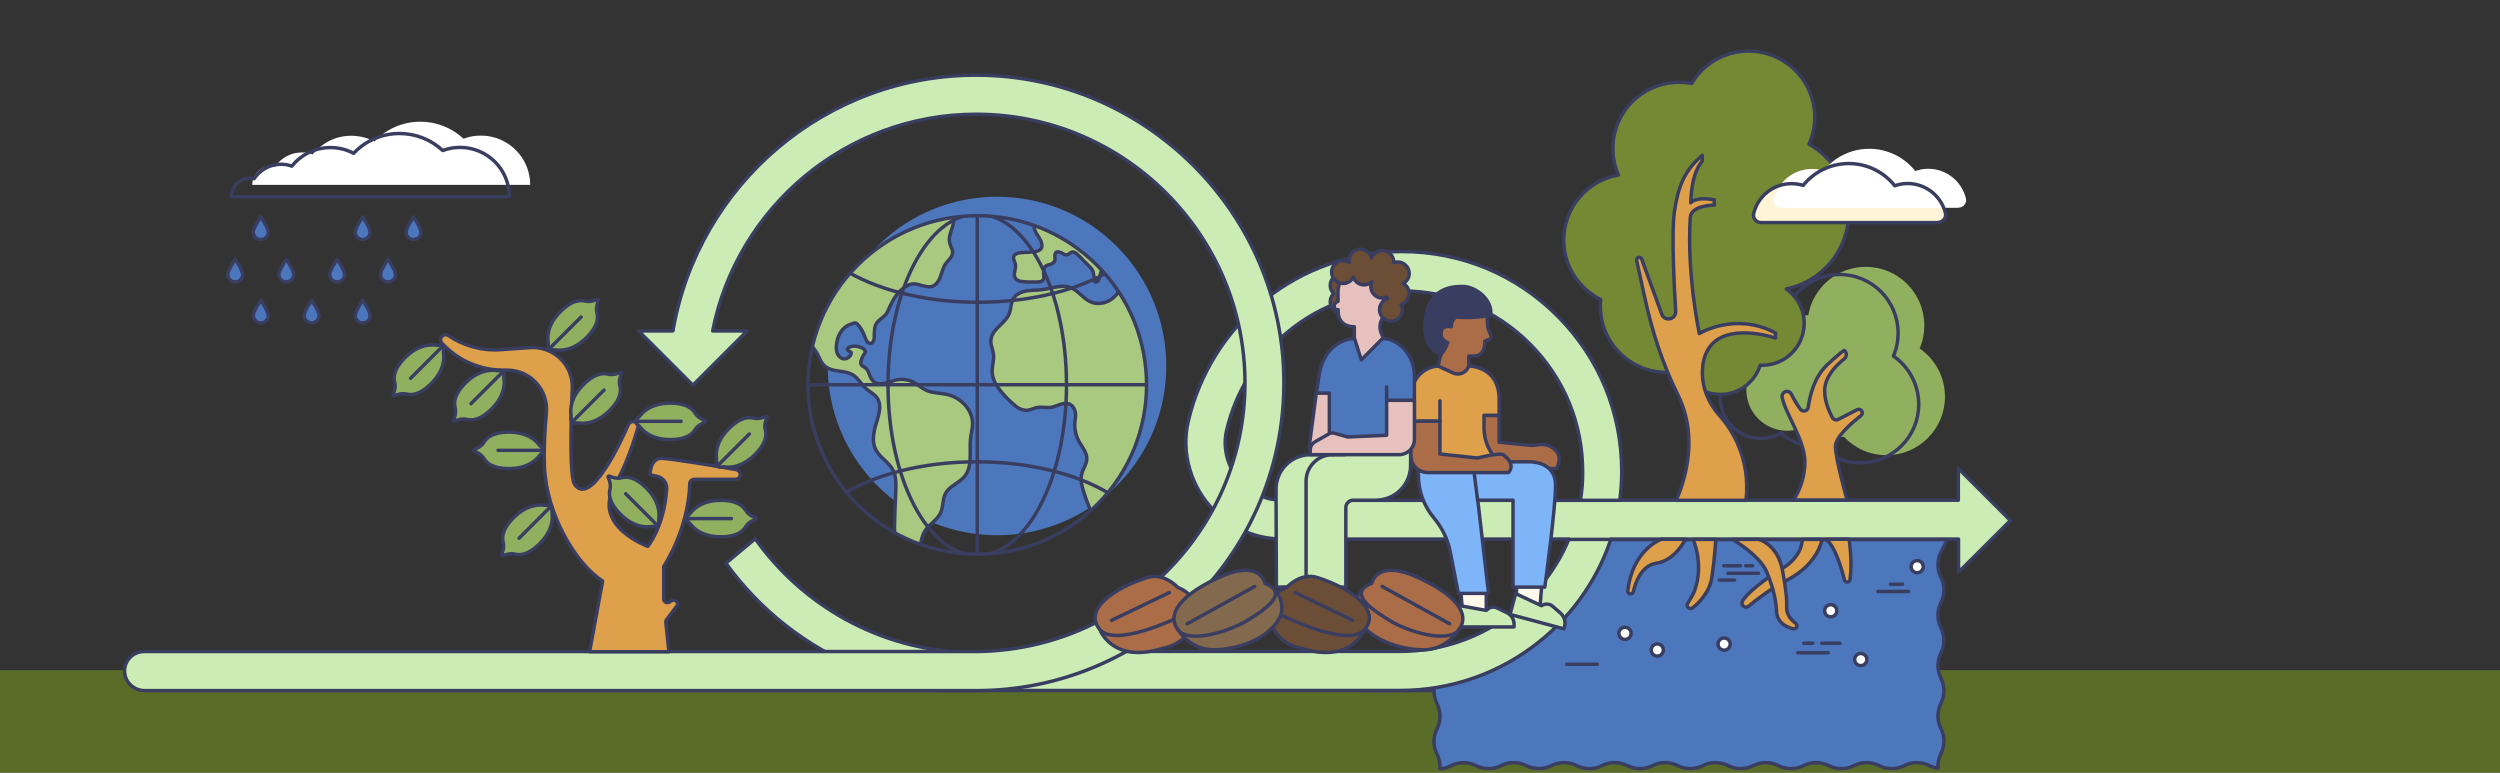 <svg version="1.1" id="Layer_1" xmlns="http://www.w3.org/2000/svg" xmlns:xlink="http://www.w3.org/1999/xlink" x="0" y="0" width="1440" height="445" xml:space="preserve"><rect width="100%" height="100%" fill="#333333" stroke="none"/><style>.st11,.st12,.st13,.st14,.st17,.st18,.st3,.st7,.st8,.st9{fill:#cbedb5;stroke:#393d5f;stroke-width:2;stroke-linecap:round;stroke-linejoin:round;stroke-miterlimit:10}.st11,.st12,.st13,.st14,.st17,.st18,.st7,.st8,.st9{fill:none}.st11,.st12,.st13,.st14,.st17,.st18,.st8,.st9{fill:#4c77bd}.st11,.st12,.st13,.st14,.st17,.st18,.st9{fill:#dea04a}.st11,.st12,.st13,.st14,.st17,.st18{fill:#90b05f}.st12,.st13,.st14,.st17,.st18{fill:#fff}.st13,.st14,.st17,.st18{fill:#ab6c48}.st14,.st17,.st18{fill:#fff9ec}.st17,.st18{fill:#e7c1bd}.st18{fill:#6c4e37}.st20{fill:#fff}.st21,.st22{fill:#ffdf92;stroke:#393d5f;stroke-width:2;stroke-linecap:round;stroke-linejoin:round;stroke-miterlimit:10}.st22{fill:#83694d}</style><path fill="#5a6d28" d="M0 386h1440v59H0z"/><path d="M1105.7 200.7c1.8-4.1 2.7-8.6 2.7-13.3 0-18.6-15.1-33.7-33.7-33.7-16.6 0-30.4 12-33.1 27.8-11.9.6-21.4 10-22.2 21.8-8 3.8-13.5 11.8-13.5 21.3 0 13 10.5 23.5 23.5 23.5 4.3 0 8.2-1.2 11.7-3.1 4.3 4.3 10.2 7 16.7 7 1.5 0 2.9-.2 4.3-.4 6.1 6.5 14.8 10.6 24.5 10.6 18.6 0 33.7-15.1 33.7-33.7 0-11.6-5.8-21.7-14.6-27.8z" fill="#90b05f"/><circle transform="rotate(-45.001 574.3 210.825)" cx="574.3" cy="210.8" fill="#4c77bd" r="97.5"/><path class="st3" d="M556 375.8c-50-1.9-93.9-27.3-121-65.5l-16.9 14.1c19.4 26.9 46.2 48.1 77.4 60.7l58 1.6 2.5-10.9z"/><defs><circle id="SVGID_1_" transform="rotate(-45.001 562.938 221.586)" cx="562.9" cy="221.6" r="97.5"/></defs><clipPath id="SVGID_00000034065156394276380590000013196107586825864328_"><use xlink:href="#SVGID_1_" overflow="visible"/></clipPath><g clip-path="url(#SVGID_00000034065156394276380590000013196107586825864328_)"><defs><circle id="SVGID_00000093151615416793999760000013781982043416454306_" transform="rotate(-45.001 562.938 221.586)" cx="562.9" cy="221.6" r="97.5"/></defs><clipPath id="SVGID_00000134931539085197045480000004691344335704643219_"><use xlink:href="#SVGID_00000093151615416793999760000013781982043416454306_" overflow="visible"/></clipPath><path d="M459.1 195.4c5.1.1 9.4 4.1 11.8 8.6 1.1 2.2 2 4.7 3.8 6.5 2.1 2.1 5.3 2.8 8.2 3.2 3 .4 6.1.8 8.6 2.4 2.9 1.9 4.5 5.1 7 7.4 1.8 1.7 4 2.9 5.8 4.6 4.9 4.9 1 13-.4 18.6-.9 4-1.4 8.3.4 12 2.3 4.8 7.8 7.5 10.2 12.3 1.6 3.3 1.6 7.1 1.5 10.7-.2 9.6-1.2 19.5-.5 29 .3 4.4-.2 14.1 6 14.6 1.7.1 3.2-1 4.5-2.1 5.2-4.6 3.2-12.1 6.9-17.6 2.6-3.9 7.2-6.2 9-10.5 1.4-3.2 1-7 2.4-10.2 2.3-5.2 8.1-6.4 11.4-10.6 2.3-2.9 3-6.8 3.1-10.4.2-3.7-.2-7.4.2-11.1.3-3 1.2-5.9 1.2-8.8 0-8.1-6.9-15.1-14.7-16.8-3.9-.9-8.1-.7-11.8-2.3-2.7-1.2-5-3.4-7.6-4.8-3.2-1.6-7-2-10.5-1.1-5.2 1.4-11.2 4.7-14.3-1.9-.5-1.1-.8-2.3-1.3-3.3s-1.3-1.8-2.2-2.4c-.7-.4-1.5-.8-1.8-1.5-.3-.6-.2-1.2-.1-1.8.3-1.2.8-2.4 1.4-3.4.5-.8 1.2-1.6 1-2.5-.3-1.6-3.3-2.5-4.7-2.7-1.6-.3-3.3-.1-4.8.7-.3.2-.7.5-.7.9 0 .2.1.5.3.7.4.4.9.6 1.4.8.1.1.3.2.4.3.1.1.1.3.1.4-.1 2.2-3.1 4.1-5.2 3.2-1.2-.5-2.1-1.5-2.7-2.7-.7-1.5-.8-3.3-.6-5 .4-4.9 2.9-10.1 7.6-11.8 1.8-.6 3.2-1.7 4.5-.3 1.9 2.1 3.4 4.7 4.3 7.4.6 1.7 1.5 3.9 3.3 3.7 1.6-.2 2.1-2.3 2.1-3.9 0-2.6-.1-5.5 1.3-7.7 1.4-2.2 4-3.3 5.6-5.4 1-1.4 1.4-3 2.2-4.5 2-4.3 4.7-8.6 8.9-11.2 5.9-3.5 7.7-.2 13.5.1 2.9.2 5.2-2.4 6.3-5.1 1.1-2.7 1.6-5.6 3.2-8 1.5-2.2 4-4 4.1-6.6.1-2-1.3-3.7-1.7-5.7-1-3.9 1.8-7.8 2.2-11.8.3-2.7-.5-5.5-2.1-7.6-2.5-3.3-3.5-6.1-7.3-7.9-3.7-1.8-7.9-2.3-12.1-2.2-11.8.2-23.3 4.6-35.1 4-7.7-.4-15.2-3-22.9-3.7-9.9-1-19.8 1.1-29.2 4.2M597.3 126.8c-1.9 1.2-2 4-1.1 6.1.9 2.1 2.4 3.8 3.3 5.8 3.8 9.2-10 5.3-14.1 7.5-.6.3-1.1.7-1.4 1.3-.7 1.5.6 3.2.9 4.9.4 2.3-1.1 4.7-.5 6.9.6 2 2.6 2.7 4.5 2.9 3 .3 6.1.3 9.1.2 1-.1 2.2-.2 2.8-1.1.5-.7.5-1.6.4-2.5-.1-1.5-.3-3.2.4-4.6.9-1.8 2.5-1.4 4.1-2.2.9-.4 1.7-1.2 1.9-2.1.2-.8 0-1.7 0-2.6 0-.9.3-1.9 1.1-2.2.4-.1.8-.1 1.2 0 .5.1 1 .3 1.5.5.8.4 1.5 1.1 2.4 1.2 2.2.3 2.8-2.5 5.2-1.4.9.4 1.6 1.1 2.3 1.8 2.2 2.2 4.4 4.5 6.6 6.7.5.5 1 1 1.3 1.6.4.8.6 1.7.7 2.5l.6 3.3c.1.7-.3.5.2 1 .4.4 1.2.1 1.6-.3 1.6-1.7.9-4.8 2.7-6.4.7-.7 1.7-.9 2.5-1.6M648.8 166.8c-1.4.3-2.9.6-4.1 1.5-1.2.8-2 1.9-3.1 2.9-2.5 2.4-6 3.7-9.5 3.6-8.5-.4-10.7-9.9-19.4-9.9-4.3 0-8.5 1.5-12.8 2-2.9.3-5.9.2-8.8.7s-5.9 1.9-7.4 4.4c-1.5 2.6-1.3 5.9-2.4 8.7-2.1 5.4-8.9 8.2-10.3 13.8-.9 3.4.7 6 1.2 9.2.6 3.6-.9 7.1-.7 10.7.2 4.1 2.5 8 5 11 2.3 2.8 5.6 6.2 8.5 8.5 2.1 1.7 4.9 2.8 7.5 2.3 1.7-.3 3.2-1.2 4.9-1.5 2.9-.5 5.7.4 8.7-.2 2.9-.7 6.5-2.9 9.5-1.9 1.8.6 3.1 2.3 3.6 4.1.9 2.8-.2 5.1-.2 7.9.1 3.6 1 7.1 2.8 10.2 1.8 3.1 4.4 6.1 4.2 9.7-.1 3-2.2 5.5-2.9 8.4-.9 3.3 0 6.8 1 10.1 2 6.4 4.6 13.2 8.4 18.7 1.8 2.7 5.3 9.5 8.9 9.7 1.1.1 2.2-.3 3.2-.8 6.1-2.8 10.9-7.8 15.1-13.1 12.8-16 21-35.3 26.3-55 5.4-19.8 8-40.1 10.6-60.4" clip-path="url(#SVGID_00000134931539085197045480000004691344335704643219_)" fill="#a9c981" stroke="#393d5f" stroke-width="2" stroke-linecap="round" stroke-linejoin="round" stroke-miterlimit="10"/></g><ellipse cx="562.9" cy="221.6" rx="51.4" ry="98.3" clip-path="url(#SVGID_00000034065156394276380590000013196107586825864328_)" fill="none" stroke="#393d5f" stroke-width="2" stroke-linecap="round" stroke-linejoin="round" stroke-miterlimit="10"/><path d="M484.6 285.3c18.5-11.8 46.6-19.3 78-19.3 31.8 0 60.2 7.7 78.7 19.8M641.3 154.8c-18.5 11.8-46.6 19.3-78 19.3-31.8 0-60.2-7.7-78.7-19.8M562.9 123.4V320M660.4 221.6H464.3" clip-path="url(#SVGID_00000034065156394276380590000013196107586825864328_)" fill="none" stroke="#393d5f" stroke-width="2" stroke-linecap="round" stroke-linejoin="round" stroke-miterlimit="10"/><circle transform="rotate(-45.001 562.938 221.69)" class="st7" cx="562.9" cy="221.7" r="97.5"/><path class="st8" d="M829.3 381.1l-45.1 16.7H826c0-2.5.6-4.9 1.7-7.2 1.6-2.9 2.1-6.3 1.6-9.5z"/><path class="st8" d="M850.2 441c2.3 1.2 4.8 1.7 7.3 1.7s4.9-.6 7.2-1.7c2.9-1.5 6-2 9.1-1.6 1.9.2 3.7.8 5.4 1.6 2.3 1.2 4.7 1.7 7.2 1.7s5-.6 7.3-1.7c4.6-2.3 10-2.3 14.5 0s9.8 2.3 14.3.1l.2-.1c3.4-1.7 7.3-2.2 11-1.3 1.2.3 2.4.7 3.6 1.3h.1c4.5 2.3 9.9 2.3 14.5 0s10-2.3 14.5 0c2.3 1.2 4.8 1.7 7.3 1.7s4.9-.6 7.2-1.7c2.9-1.5 6-2 9.1-1.6 1.9.2 3.7.8 5.4 1.6 2.3 1.2 4.7 1.7 7.2 1.7s5-.6 7.3-1.7c4.6-2.3 10-2.3 14.5 0 4.6 2.3 10 2.3 14.5 0 1.7-.9 3.6-1.4 5.4-1.6 3.1-.4 6.3.2 9.1 1.6 4.6 2.3 10 2.3 14.5 0 4.6-2.3 10-2.3 14.5 0 2.3 1.2 4.8 1.7 7.3 1.7s4.9-.6 7.2-1.7c2.9-1.5 6-2 9.1-1.6 1.9.2 3.7.8 5.4 1.6 1.6.8 3.2 1.3 4.9 1.5-.2-2.9.3-5.7 1.7-8.4 2.3-4.6 2.3-10 0-14.5-2.3-4.6-2.3-10 0-14.5 1.2-2.3 1.7-4.8 1.7-7.3s-.6-4.9-1.7-7.2c-1.4-2.9-2-6-1.6-9.1.2-1.9.8-3.7 1.6-5.4 1.2-2.3 1.7-4.7 1.7-7.2s-.6-5-1.7-7.3c-2.3-4.6-2.3-10 0-14.5 2.3-4.6 2.3-10 0-14.5-2.3-4.6-2.3-10 0-14.5l3.7-7.3H919l-42.9 53.1-13.7 5.1-33.1 12.3c.5 3.2-.1 6.5-1.6 9.5-1.2 2.3-1.7 4.7-1.7 7.2s.6 5 1.7 7.3c2.3 4.6 2.3 10 0 14.5-2.3 4.6-2.3 10 0 14.5 1.3 2.7 1.9 5.6 1.7 8.5 2.2-.1 4.3-.7 6.3-1.7 4.6-2.4 10-2.4 14.5-.1z"/><path class="st3" d="M1158 299.8l-30-30v18.3H933c.7-5.3 1.1-10.8 1.1-16.3.1-33.9-13-65.7-36.9-89.7s-55.7-37.2-89.6-37.2c-28.8 0-56.9 9.9-79.3 27.9-22 17.7-37.6 42.6-43.9 70-4.2 18.2 1.6 38 15 51.4 10.5 10.5 24.5 16.3 39.4 16.3h164.9c-15.7 37.9-53.5 64.7-97.4 64.7H629l-89.4 22.5h266.9c56.5 0 104.6-36.6 121.4-87.2h200.2v19.1l29.9-29.8zm-247.7-11.6H739c-8.9 0-17.2-3.5-23.5-9.7-8-8-11.5-19.7-9-30.5 5.2-22.5 18-42.9 36.1-57.5 18.6-15 41.2-22.9 65.1-22.9 27.8 0 54 10.9 73.6 30.6 19.6 19.7 30.4 45.9 30.3 73.7.1 5.4-.4 10.9-1.3 16.3z"/><path class="st9" d="M956.7 310.7s-16.4 5.9-19.1 29.6c-.1 1 .6 1.8 1.6 1.8.8 0 1.4-.5 1.6-1.3.9-3.8 4.1-15.1 13.3-16.4 11.1-1.7 16.7-13.8 16.7-13.8h-14.1zM975.2 310.7s6.5 14 .9 29.5c-.6 1.5-1.3 3-2.2 4.4l-1.8 2.8c-.7 1.1-.2 2.5 1 3 .7.2 1.4.1 1.9-.3 2.5-2 9.6-8.2 11-17.3 1.7-11.2 2.3-22.1 2.3-22.1h-13.1z"/><path class="st7" d="M1090.6 205.1c1.8-4.1 2.7-8.6 2.7-13.3 0-18.6-15.1-33.7-33.7-33.7-16.6 0-30.4 12-33.1 27.8-11.9.6-21.4 10-22.2 21.8-8 3.8-13.5 11.8-13.5 21.3 0 13 10.5 23.5 23.5 23.5 4.3 0 8.2-1.2 11.7-3.1 4.3 4.3 10.2 7 16.7 7 1.5 0 2.9-.2 4.3-.4 6.1 6.5 14.8 10.6 24.5 10.6 18.6 0 33.7-15.1 33.7-33.7-.1-11.6-5.8-21.8-14.6-27.8z"/><path class="st9" d="M1032.9 288.2s6.7-9 6.7-22.3c0-12.3-11.4-28-13.1-37.1-.2-1.2.4-2.4 1.4-3 1.4-.8 3.2-.2 3.9 1.2 1.2 2.4 3.2 6 5.3 8.8 1.3 1.7 4.1 1 4.4-1.1.9-6.4 3.4-17.5 10.9-24.5 11-10.2 10.1-8.2 10.1-8.2l.3.3c1.1 1.4.8 3.4-.6 4.5-4 3.1-11.2 10-11.2 18.3 0 6.4 2.8 12.4 4.5 15.5.7 1.2 2.1 1.6 3.3 1l10.9-5.6c.9-.5 2-.2 2.6.6.6.9.5 2.1-.4 2.8-4.1 3.2-14.7 12-14.7 17.7 0 7 6.7 30.9 6.7 30.9h-31z"/><path d="M1064.9 122.3c0-16.8-9.2-31.5-22.9-39.3 2.1-4.7 3.3-10 3.3-15.5 0-21-17.1-38.1-38.1-38.1-14 0-26.2 7.5-32.8 18.7-2.4-.5-4.8-.7-7.3-.7-21 0-38.1 17.1-38.1 38.1 0 5.5 1.2 10.6 3.2 15.3-17.9 3.1-31.5 18.7-31.5 37.5 0 15 8.7 28 21.3 34.2-.1 1.3-.2 2.6-.2 3.9 0 21 17.1 38.1 38.1 38.1 3.2 0 6.2-.4 9.2-1.1 3.9 8.2 12.2 13.8 21.8 13.8 10.8 0 19.9-7.1 23-16.9.4 0 .8.1 1.1.1 13.4 0 24.2-10.8 24.2-24.2 0-8.2-4.1-15.4-10.3-19.8 20.6-4.1 36-22.3 36-44.1z" fill="#758935" stroke="#393d5f" stroke-width="2" stroke-linecap="round" stroke-linejoin="round" stroke-miterlimit="10"/><path class="st9" d="M965.4 288.2s7.4-14.7 7.4-33.4c0-11.3-2.9-20.4-6.3-27.3-8.8-17.7-14.9-36.6-19.1-56-2.1-9.5-3.9-17.8-4.7-21.4-.2-1 .5-1.9 1.5-1.9.6 0 1.2.4 1.4 1l11.6 31.8c.7 2 2.8 3.1 4.8 2.6s3.3-2.3 3.2-4.3c-.7-11-2.5-44.8-.8-56.9 2-14.4 5.7-24.2 16.1-32.9v3.4s-6.2 5.5-6.6 23.9c0 0 2.2-3.7 13.6-1.7 0 0-.3 0 0 3 0 0-13.4 0-13.9 7.1-2.1 32.8 5.2 66.9 5.2 66.9s20.8-12.7 43.9-.3v2.9s-29-9.9-38.8 6.5c-2.2 3.6-3.1 7.8-3.3 12-.4 9.6 3.3 18.9 9.8 26.1 7.3 8.1 18 24.9 15.3 48.9h-40.3zM1065.1 310.7s2 12.9.5 23.2c-.1.6-.6 1.2-1.2 1.3-.9.2-1.8-.3-2-1.2-1.2-4.9-5.3-19.6-10.7-23.4h13.4zM1038.1 310.7s.4 9.6-11.6 16.8c-10.4 6.3-20.3 14.2-22.8 18.7-.5.9-.4 2.1.4 2.9.9.8 2.2.8 3.1.1 3.5-3 12.6-10.2 22.4-15.2 17.8-9.2 19.9-23.3 19.9-23.3h-11.4z"/><path class="st9" d="M998 310.7h15s10.4 2.5 13.5 16.8c0 0 3.1 15.5 2.6 21.6-.4 5.1 3.1 8.4 5.2 9.9.8.6 1 1.8.3 2.6-.4.5-1.1.7-1.7.6-2.6-.6-9.3-2.8-9.6-10.1-.4-9.1-3.5-17.3-5.6-22.5-3.9-9.7-19.7-18.9-19.7-18.9z"/><path class="st3" d="M563.7 43.3c-88.1-.7-161.7 63.3-176.1 147.3h-19.8l31.3 31.3 31.3-31.3h-19.9c14-71 76.7-124.8 151.8-124.8 85.5 0 155 69.7 154.8 155.2-.2 85.5-70.7 154.3-156.3 154.3H83c-6.5 0-11.7 5.4-11.2 12 .4 6 5.6 10.5 11.6 10.5h478.9c98.2 0 178-80.3 177.2-178.6-.6-96.4-79.4-175.1-175.8-175.9z"/><path class="st9" d="M400 276.1h23.6c1.5 0 2.8-1.3 2.8-2.8 0-1.4-1-2.5-2.3-2.8-8.5-1.5-37.9-6.5-43.3-6.5-6.3 0-6.4 9.4-6.4 9.4l4.4 1.1c3.2.8 5.5 3.8 5.2 7.2-1.5 21.9-10.9 33-10.9 33s-32.1-11.6-19.2-34.6c7.2-12.9 11.6-26.9 13.5-33.6.6-2-1-3.9-3-3.7-1.1.1-2 .8-2.5 1.8-3.7 8.6-21.6 47.8-30.9 34.4-2.9-4.2-2.3-33.3-1.4-55.3.6-13.5-10.7-24.4-24.2-23.5l-16.8 1.2c-10.7.8-21.4-2.1-30.3-8.1-1.1-.7-2.5-.7-3.5.2-1.3 1.1-1.4 3.1-.2 4.3l1.4 1.4c9 9 21.2 14 33.8 14h2.4c13.3 0 23.8 11.5 22.5 24.8-.9 9.3-1.5 20.2-1.1 30.9 1.1 27.3 18 55.9 33.5 65.8l-7.5 40.7h45.7l-1.8-16.9c-.1-.5.1-1.1.4-1.5l5.9-7.9c.6-.8.6-1.9-.1-2.7-.7-.8-1.9-1-2.8-.4l-1.3.8c-1.4.9-3.3-.1-3.3-1.8v-18.8s14.1-20.6 15-47.3c-.1-1.6 1.2-2.8 2.7-2.8z"/><path class="st11" d="M226.4 227.3c-.2.4.3.9.7.7 1.7-.8 4.5-1.7 7.2-1 1.9.4 6.7 1.3 14.1-6.1 7-7 7.6-13.4 7.1-17.3-.1-.9-.1-1.8 0-2.7.1-1.2-.9-2.2-2.1-2.1-.8.1-1.8.1-2.6 0-3.9-.5-10.4.2-17.4 7.1-7.4 7.4-6.5 12.2-6.1 14.1.8 2.8-.1 5.6-.9 7.3zM236.5 217.9l18-18M261.2 241.9c-.2.4.3.9.7.7 1.7-.8 4.5-1.7 7.2-1 1.9.4 6.7 1.3 14.1-6.1 7-7 7.6-13.4 7.1-17.3-.1-.9-.1-1.8 0-2.7.1-1.2-.9-2.2-2.1-2.1-.8.1-1.8.1-2.6 0-3.9-.5-10.4.2-17.4 7.1-7.4 7.4-6.5 12.2-6.1 14.1.8 2.8-.1 5.7-.9 7.3zM271.3 232.5l18-18M273.1 258.9c-.4.2-.4.8 0 1 1.7.6 4.4 2 5.8 4.4 1.1 1.6 3.8 5.6 14.3 5.6 9.8 0 14.9-4.1 17.3-7.2.5-.7 1.2-1.3 1.9-1.8 1-.8 1-2.2 0-3-.7-.5-1.4-1.1-1.9-1.8-2.4-3.1-7.5-7.2-17.3-7.2-10.4 0-13.2 4-14.3 5.6-1.4 2.5-4.1 3.8-5.8 4.4zM286.9 259.4h25.5M288.9 319.5c-.2.4.3.9.7.7 1.7-.8 4.5-1.7 7.2-1 1.9.4 6.7 1.3 14.1-6.1 7-7 7.6-13.4 7.1-17.3-.1-.9-.1-1.8 0-2.7.1-1.2-.9-2.2-2.1-2.1-.8.1-1.8.1-2.6 0-3.9-.5-10.4.2-17.4 7.1-7.4 7.4-6.5 12.2-6.1 14.1.8 2.8-.2 5.6-.9 7.3zM299 310l18-18M344.8 173.1c.2-.4-.3-.9-.7-.7-1.7.8-4.5 1.7-7.2 1-1.9-.4-6.7-1.3-14.1 6.1-7 7-7.6 13.4-7.1 17.3.1.9.1 1.8 0 2.7-.1 1.2.9 2.2 2.1 2.1.8-.1 1.8-.1 2.6 0 3.9.5 10.4-.2 17.4-7.1 7.4-7.4 6.5-12.2 6.1-14.1-.8-2.7.1-5.6.9-7.3zM334.7 182.6l-18 18M358 215.2c.2-.4-.3-.9-.7-.7-1.7.8-4.5 1.7-7.2 1-1.9-.4-6.7-1.3-14.1 6.1-7 7-7.6 13.4-7.1 17.3.1.9.1 1.8 0 2.7-.1 1.2.9 2.2 2.1 2.1.8-.1 1.8-.1 2.6 0 3.9.5 10.4-.2 17.4-7.1 7.4-7.4 6.5-12.2 6.1-14.1-.8-2.8.1-5.6.9-7.3zM347.9 224.7l-18 18M441.8 240.5c.2-.4-.3-.9-.7-.7-1.7.8-4.5 1.7-7.2 1-1.9-.4-6.7-1.3-14.1 6.1-7 7-7.6 13.4-7.1 17.3.1.9.1 1.8 0 2.7-.1 1.2.9 2.2 2.1 2.1.8-.1 1.8-.1 2.6 0 3.9.5 10.4-.2 17.4-7.1 7.4-7.4 6.5-12.2 6.1-14.1-.9-2.7.1-5.6.9-7.3zM431.6 250l-18 18M406.1 243.2c.4-.2.4-.8 0-1-1.7-.6-4.4-2-5.8-4.4-1.1-1.6-3.8-5.6-14.3-5.6-9.8 0-14.9 4.1-17.3 7.2-.5.7-1.2 1.3-1.9 1.8-1 .8-1 2.2 0 3 .7.5 1.4 1.1 1.9 1.8 2.4 3.1 7.5 7.2 17.3 7.2 10.4 0 13.2-4 14.3-5.6 1.4-2.4 4.1-3.7 5.8-4.4zM392.3 242.7h-25.5"/><g><path class="st11" d="M435.2 299.2c.4-.2.4-.8 0-1-1.7-.6-4.4-2-5.8-4.4-1.1-1.6-3.8-5.6-14.3-5.6-9.8 0-14.9 4.1-17.3 7.2-.5.7-1.2 1.3-1.9 1.8-1 .8-1 2.2 0 3 .7.5 1.4 1.1 1.9 1.8 2.4 3.1 7.5 7.2 17.3 7.2 10.4 0 13.2-4 14.3-5.6 1.3-2.5 4-3.8 5.8-4.4zM421.3 298.7h-25.4"/></g><g><path class="st11" d="M351 274.2c-.4-.2-.9.3-.7.7.8 1.7 1.7 4.5 1 7.2-.4 1.9-1.3 6.7 6.1 14.1 7 7 13.4 7.6 17.3 7.1.9-.1 1.8-.1 2.7 0 1.2.1 2.2-.9 2.1-2.1-.1-.8-.1-1.8 0-2.6.5-3.9-.2-10.4-7.1-17.4-7.4-7.4-12.2-6.5-14.1-6.1-2.8.9-5.6-.1-7.3-.9zM360.4 284.4l18 18"/></g><path class="st7" d="M903.9 310.7h24M909.4 288.2h24M1053 376h-17.5M920 382.6h-17.6M1095.9 336.5h-7M1099.3 340.7h-17.6M1012.9 330.2h-17.6M1002.5 325.9h-9.6M1009.5 325.9h-4M999.1 334.1h-8.8M1059.8 370.5h-10.5M1044.2 370.5h-5.2"/><circle class="st12" cx="936" cy="364.8" r="3.5"/><circle class="st12" cx="954.6" cy="374.4" r="3.5"/><circle class="st12" cx="993.1" cy="371" r="3.5"/><circle class="st12" cx="1054.5" cy="351.8" r="3.5"/><circle class="st12" cx="1071.8" cy="379.9" r="3.5"/><circle class="st12" cx="1104.3" cy="326.4" r="3.5"/><g><path class="st13" d="M863.5 239.2v15.5l19.1 1.9 3.8-.5c4.1-.5 8.3 1.1 10.6 4.5.7 1 1.1 2 1.1 3.1 0 4.2-1.6 6.2-1.6 6.2h-35.8l-10.8-16.7v-18.1l5.1 4.2h8.5z"/><path class="st14" d="M873.4 330.3l.2 17.2 13.5 1.2 1.5-18.2z"/><path class="st3" d="M873 341.9l-3.2 12 31 8.3.4-1.4c.7-2.8-.2-5.7-2.3-7.6l-4.6-4c-1.6-1.4-3.9-1.6-5.7-.7l-.7.4-14.9-7z"/><path class="st14" d="M840.9 335.5l1.6 17.1h13.6v-18.2z"/><path class="st9" d="M846.1 210.8s17.4 0 17.4 19.1v9.3h-8.7v7.5c0 7.4 3.2 14.4 8.7 19.4l-36.5 4.4c-7.6.9-14.3-5-14.3-12.7v-29.3c0-5.9 2.7-11.7 7.7-15 2.4-1.6 5.4-2.7 9.1-2.7h16.6z"/><path d="M863.5 266H881s15-.5 15 13.4-6.2 58.8-6.2 58.8h-18.3v-50.1h-20.3l6.2 53.7H840l-4.6-23.7c-1.4-7.3-4.7-14.1-9.5-19.8v0c-5.8-6.9-8.9-15.6-8.9-24.6v-2.3l46.5-5.4z" fill="#7db5f8" stroke="#393d5f" stroke-width="2" stroke-linecap="round" stroke-linejoin="round" stroke-miterlimit="10"/><path class="st3" d="M840 348.7v12.4h32.1v-1.5c0-2.9-1.6-5.5-4.2-6.7l-5.5-2.7c-1.9-.9-4.2-.6-5.7.9l-.6.5-16.1-2.9z"/><path class="st13" d="M849 205.1h-3v5.7c-1.2 3.8-5.5 5.7-9.1 4l-8.6-4 2.6-10.4s-7.8-25 5.5-28 17.8 1.2 20.1 7.6l.4 8.5 1.9 5c.3.8-.1 1.7-.9 2l-2.7 1c.2 0 .7 8.6-6.2 8.6z"/><path d="M830 204.1s-10.2-2.5-9.3-17.5c1.2-20.2 14.5-21.7 21.9-21.6 7.4 0 17.4 7.8 16 16.6 0 0-9.6 2-20.1 1 0 0-2.8 2.2-2.6 5.6 0 0-4.5-1.1-5.5 2.1s.1 5.5 3.6 7.2c.1-.1-2 4.8-4 6.6z" fill="#393d5f" stroke="#393d5f" stroke-width="2" stroke-linecap="round" stroke-linejoin="round" stroke-miterlimit="10"/><path class="st9" d="M817 242.6h12.4v-11.7"/><path class="st13" d="M829.4 242.6v18.9l21.5 2.3s13.2-3.2 14.9-1.9c8.1 6 3 10.3 3 10.3h-46.3c-5.5 0-9.9-4.4-9.9-9.9v-19.7h16.8z"/><path class="st7" d="M851.1 288.2l-2-16"/></g><g><path class="st17" d="M758.2 226.3l-4.2 31.8 17.9-.5v-31.3z"/><path class="st8" d="M814.7 216.3v27.9c0 7.4-6 13.4-13.4 13.4h-35.6v-31.2h-7.5l1.7-10.9c2.3-14.6 13-20.5 20.2-20.5h16.5c9 0 18.1 9.6 18.1 21.3z"/><path class="st3" d="M735.2 338.3l-.2-56.5c0-11 8.8-19.9 19.8-19.9H774l38.5-6.3v12.5c0 11.1-9 20-20 20h-13c-2.4 0-4.3 1.9-4.3 4.3v45.8h-40z"/><path class="st9" d="M769.7 338.3l.6 1.6c1 2.4 1.2 5.1.8 7.7l-2.2 12.8c-.5 3-3.1 5.2-6.1 5.2-3.1 0-5.7-2.2-6.2-5.2l-1.7-10.3c-.4-2.6-.1-5.2.9-7.7l1.7-4.1h12.2zM750.7 338.3l.6 1.6c1 2.4 1.2 5.1.8 7.7l-2.2 12.8c-.5 3-3.1 5.2-6.1 5.2-3.1 0-5.7-2.2-6.2-5.2l-1.7-10.3c-.4-2.6-.1-5.2.9-7.7l1.7-4.1h12.2z"/><path class="st7" d="M812.6 230.7h-13.9v-7.8"/><path class="st3" d="M767.6 261.9c-8.4 0-15.3 6.8-15.3 15.3v61.1"/><path class="st17" d="M814.7 230.7v22.4c0 4.9-4 8.8-8.8 8.8h-51.2v-2.7c0-1.9 1-3.7 2.7-4.7l8.1-4.6c.9-.5 2-.6 3-.4l7.8 2.2 22.4-1v-20.1h16z"/><path class="st18" d="M777.2 169.1c1.2-1.2 2-2.8 2-4.7 0-3.6-2.9-6.5-6.5-6.5s-6.5 2.9-6.5 6.5c0 1.8.8 3.5 2 4.7-1.2 1.2-2 2.8-2 4.7 0 3.6 2.9 6.5 6.5 6.5s6.5-2.9 6.5-6.5c0-1.9-.8-3.5-2-4.7z"/><path class="st17" d="M780.1 188.2v6.4l4 12.7 12.6-12.7-1.1-2.7c-1.2-2.9-.9-6.2.8-8.7l3-4.5c1.6-2.5 2.5-5.4 2.5-8.3v-5.1c0-7.1-4.9-13.2-11.8-14.7-6.2-1.4-12.7 1.3-16.1 6.7 0 0-3.4 6.5-3.3 10.6s0 5.7 0 5.7-2.2.6-2.2 2.8c0 2.3 2.3 2 2.3 2s-1.2 9.8 9.3 9.8z"/><path class="st18" d="M808.2 163.3c2.1-1.1 3.5-3.3 3.5-5.8 0-3.6-3-6.6-6.6-6.6-.8 0-1.6.2-2.3.4v-.4c0-3.6-3-6.6-6.6-6.6-2.8 0-5.2 1.8-6.2 4.3-.7-2.9-3.3-5.1-6.4-5.1-3.6 0-6.6 3-6.6 6.6 0 .4.1.7.1 1-1-.6-2.2-1-3.5-1-3.6 0-6.6 3-6.6 6.6s3 6.6 6.6 6.6c2.6 0 4.8-1.5 5.9-3.7.9 2.6 3.3 4.5 6.2 4.5 1.7 0 3.3-.7 4.5-1.8-.4.8-.6 1.8-.6 2.8 0 3.6 3 6.6 6.6 6.6.9 0 1.8-.2 2.6-.6.1.3.3.7.4 1-2.7.8-4.6 3.3-4.6 6.3 0 3.6 3 6.6 6.6 6.6 3.6 0 6.6-3 6.6-6.6 0-1.1-.3-2.1-.8-3 2.7-.8 4.6-3.3 4.6-6.3.1-2.5-1.3-4.7-3.4-5.8z"/></g><g><path d="M1116.3 128.1c2.7 0 4.9-2.5 4.3-5.2-2.3-9.8-11.2-17.2-21.8-17.2-2.6 0-5.1.5-7.4 1.3-6.2-7.8-15.8-12.8-26.5-12.8-10.6 0-20.1 4.9-26.3 12.6-2.1-.7-4.4-1-6.7-1-10.6 0-19.4 7.3-21.8 17.2-.6 2.7 1.5 5.2 4.3 5.2h101.9z" fill="#fff3d8"/><path class="st20" d="M1128.1 119.6c2.7 0 4.9-2.5 4.3-5.2-2.3-9.8-11.2-17.2-21.8-17.2-2.6 0-5.1.5-7.4 1.3-6.2-7.8-15.8-12.8-26.5-12.8-10.6 0-20.1 4.9-26.3 12.6-2.1-.7-4.4-1-6.7-1-10.6 0-19.4 7.3-21.8 17.2-.6 2.7 1.5 5.2 4.3 5.2h101.9z"/><path class="st7" d="M1116.3 128.1c2.7 0 4.9-2.5 4.3-5.2-2.3-9.8-11.2-17.2-21.8-17.2-2.6 0-5.1.5-7.4 1.3-6.2-7.8-15.8-12.8-26.5-12.8-10.6 0-20.1 4.9-26.3 12.6-2.1-.7-4.4-1-6.7-1-10.6 0-19.4 7.3-21.8 17.2-.6 2.7 1.5 5.2 4.3 5.2h101.9z"/></g><g><path class="st13" d="M840 363s-6.6 11.6-20.8 11.3c-14.2-.3-32.4-6.7-38.1-19.8 0 0-2.7-8.4 3.1-13.9l18.3 12.7L840 363z"/><path class="st13" d="M790.2 336s2.5-14.8 27.6-2.9c24.4 11.5 28.4 22.5 22.2 30-6.2 7.5-28.5.9-38.9-5.3-9.7-5.9-25.8-16.1-10.9-21.8z"/><path class="st7" d="M835 359.3l-38.9-21.5"/><path class="st13" d="M669.8 373.4s11.3-1.3 16.7-12.3-.4-17.4-.4-17.4l-52.7 18.8c0-.1 7.2 20.2 36.4 10.9z"/><path class="st13" d="M678.2 338.2s-7.8-8.7-17.6-5.5c-17.6 5.6-37 17.9-27.2 29.8 8.6 10.4 41.9-5.1 50-9.1 1.9-.9 3.4-2.7 3.8-4.8.5-2.9-.9-6.9-9-10.4z"/><path class="st21" d="M673.5 341.3l-33.2 16"/><path class="st18" d="M749.6 373.4s-11.3-1.3-16.7-12.3.4-17.4.4-17.4l52.7 18.8c0-.1-7.2 20.2-36.4 10.9z"/><path class="st18" d="M741.3 338.2s7.8-8.7 17.6-5.5c17.6 5.6 37 17.9 27.2 29.8-8.6 10.4-41.9-5.1-50-9.1-1.9-.9-3.4-2.7-3.8-4.8-.5-2.9.8-6.9 9-10.4z"/><path class="st21" d="M746 341.3l33.1 16"/><path class="st22" d="M678.8 363s6.6 11.6 20.8 11.3c14.2-.3 32.4-6.7 38.1-19.8 0 0 2.7-8.4-3.1-13.9l-18.3 12.7-37.5 9.7z"/><path class="st22" d="M728.6 336s-2.5-14.8-27.6-2.9c-24.4 11.5-28.4 22.5-22.2 30s28.5.9 38.9-5.3c9.8-5.9 25.8-16.1 10.9-21.8z"/><path class="st7" d="M683.8 359.3l38.9-21.5"/></g><g><path class="st20" d="M305.4 106.5c0-15.7-12.7-28.4-28.4-28.4-3.5 0-6.9.6-10 1.8-6.5-6.1-15.3-9.8-24.9-9.8-10.4 0-19.8 4.4-26.4 11.4-4-2.1-8.5-3.3-13.4-3.3-9 0-17 4.2-22.2 10.7-1.9-.7-4-1.1-6.2-1.1-6.5 0-12.2 3.3-15.5 8.3-.8-.2-1.6-.3-2.4-.3-5.9 0-10.7 4.8-10.7 10.7h160.1z"/><path class="st7" d="M293.4 113.3c0-15.7-12.7-28.4-28.4-28.4-3.5 0-6.9.6-10 1.8-6.5-6.1-15.3-9.8-24.9-9.8-10.4 0-19.8 4.4-26.4 11.4-4-2.1-8.5-3.3-13.4-3.3-9 0-17 4.2-22.2 10.7-1.9-.7-4-1.1-6.2-1.1-6.5 0-12.2 3.3-15.5 8.3-.8-.2-1.6-.3-2.4-.3-5.9 0-10.7 4.8-10.7 10.7h160.1z"/><path class="st8" d="M169.2 158.1c0 2.4-1.9 4.3-4.3 4.3s-4.3-1.9-4.3-4.3 4.3-8.8 4.3-8.8 4.3 6.4 4.3 8.8zM139.8 158.1c0 2.4-1.9 4.3-4.3 4.3s-4.3-1.9-4.3-4.3 4.3-8.8 4.3-8.8 4.3 6.4 4.3 8.8zM154.5 181.7c0 2.4-1.9 4.3-4.3 4.3s-4.3-1.9-4.3-4.3 4.3-8.8 4.3-8.8 4.3 6.4 4.3 8.8zM154.5 133.7c0 2.4-1.9 4.3-4.3 4.3s-4.3-1.9-4.3-4.3 4.3-8.8 4.3-8.8 4.3 6.4 4.3 8.8zM198.5 158.1c0 2.4-1.9 4.3-4.3 4.3s-4.3-1.9-4.3-4.3 4.3-8.8 4.3-8.8 4.3 6.4 4.3 8.8zM242.5 133.7c0 2.4-1.9 4.3-4.3 4.3s-4.3-1.9-4.3-4.3 4.3-8.8 4.3-8.8 4.3 6.4 4.3 8.8zM227.8 158.1c0 2.4-1.9 4.3-4.3 4.3s-4.3-1.9-4.3-4.3 4.3-8.8 4.3-8.8 4.3 6.4 4.3 8.8zM213.2 181.7c0 2.4-1.9 4.3-4.3 4.3s-4.3-1.9-4.3-4.3 4.3-8.8 4.3-8.8 4.3 6.4 4.3 8.8zM213.2 133.7c0 2.4-1.9 4.3-4.3 4.3s-4.3-1.9-4.3-4.3 4.3-8.8 4.3-8.8 4.3 6.4 4.3 8.8zM183.8 181.7c0 2.4-1.9 4.3-4.3 4.3s-4.3-1.9-4.3-4.3 4.3-8.8 4.3-8.8 4.3 6.4 4.3 8.8z"/></g></svg>